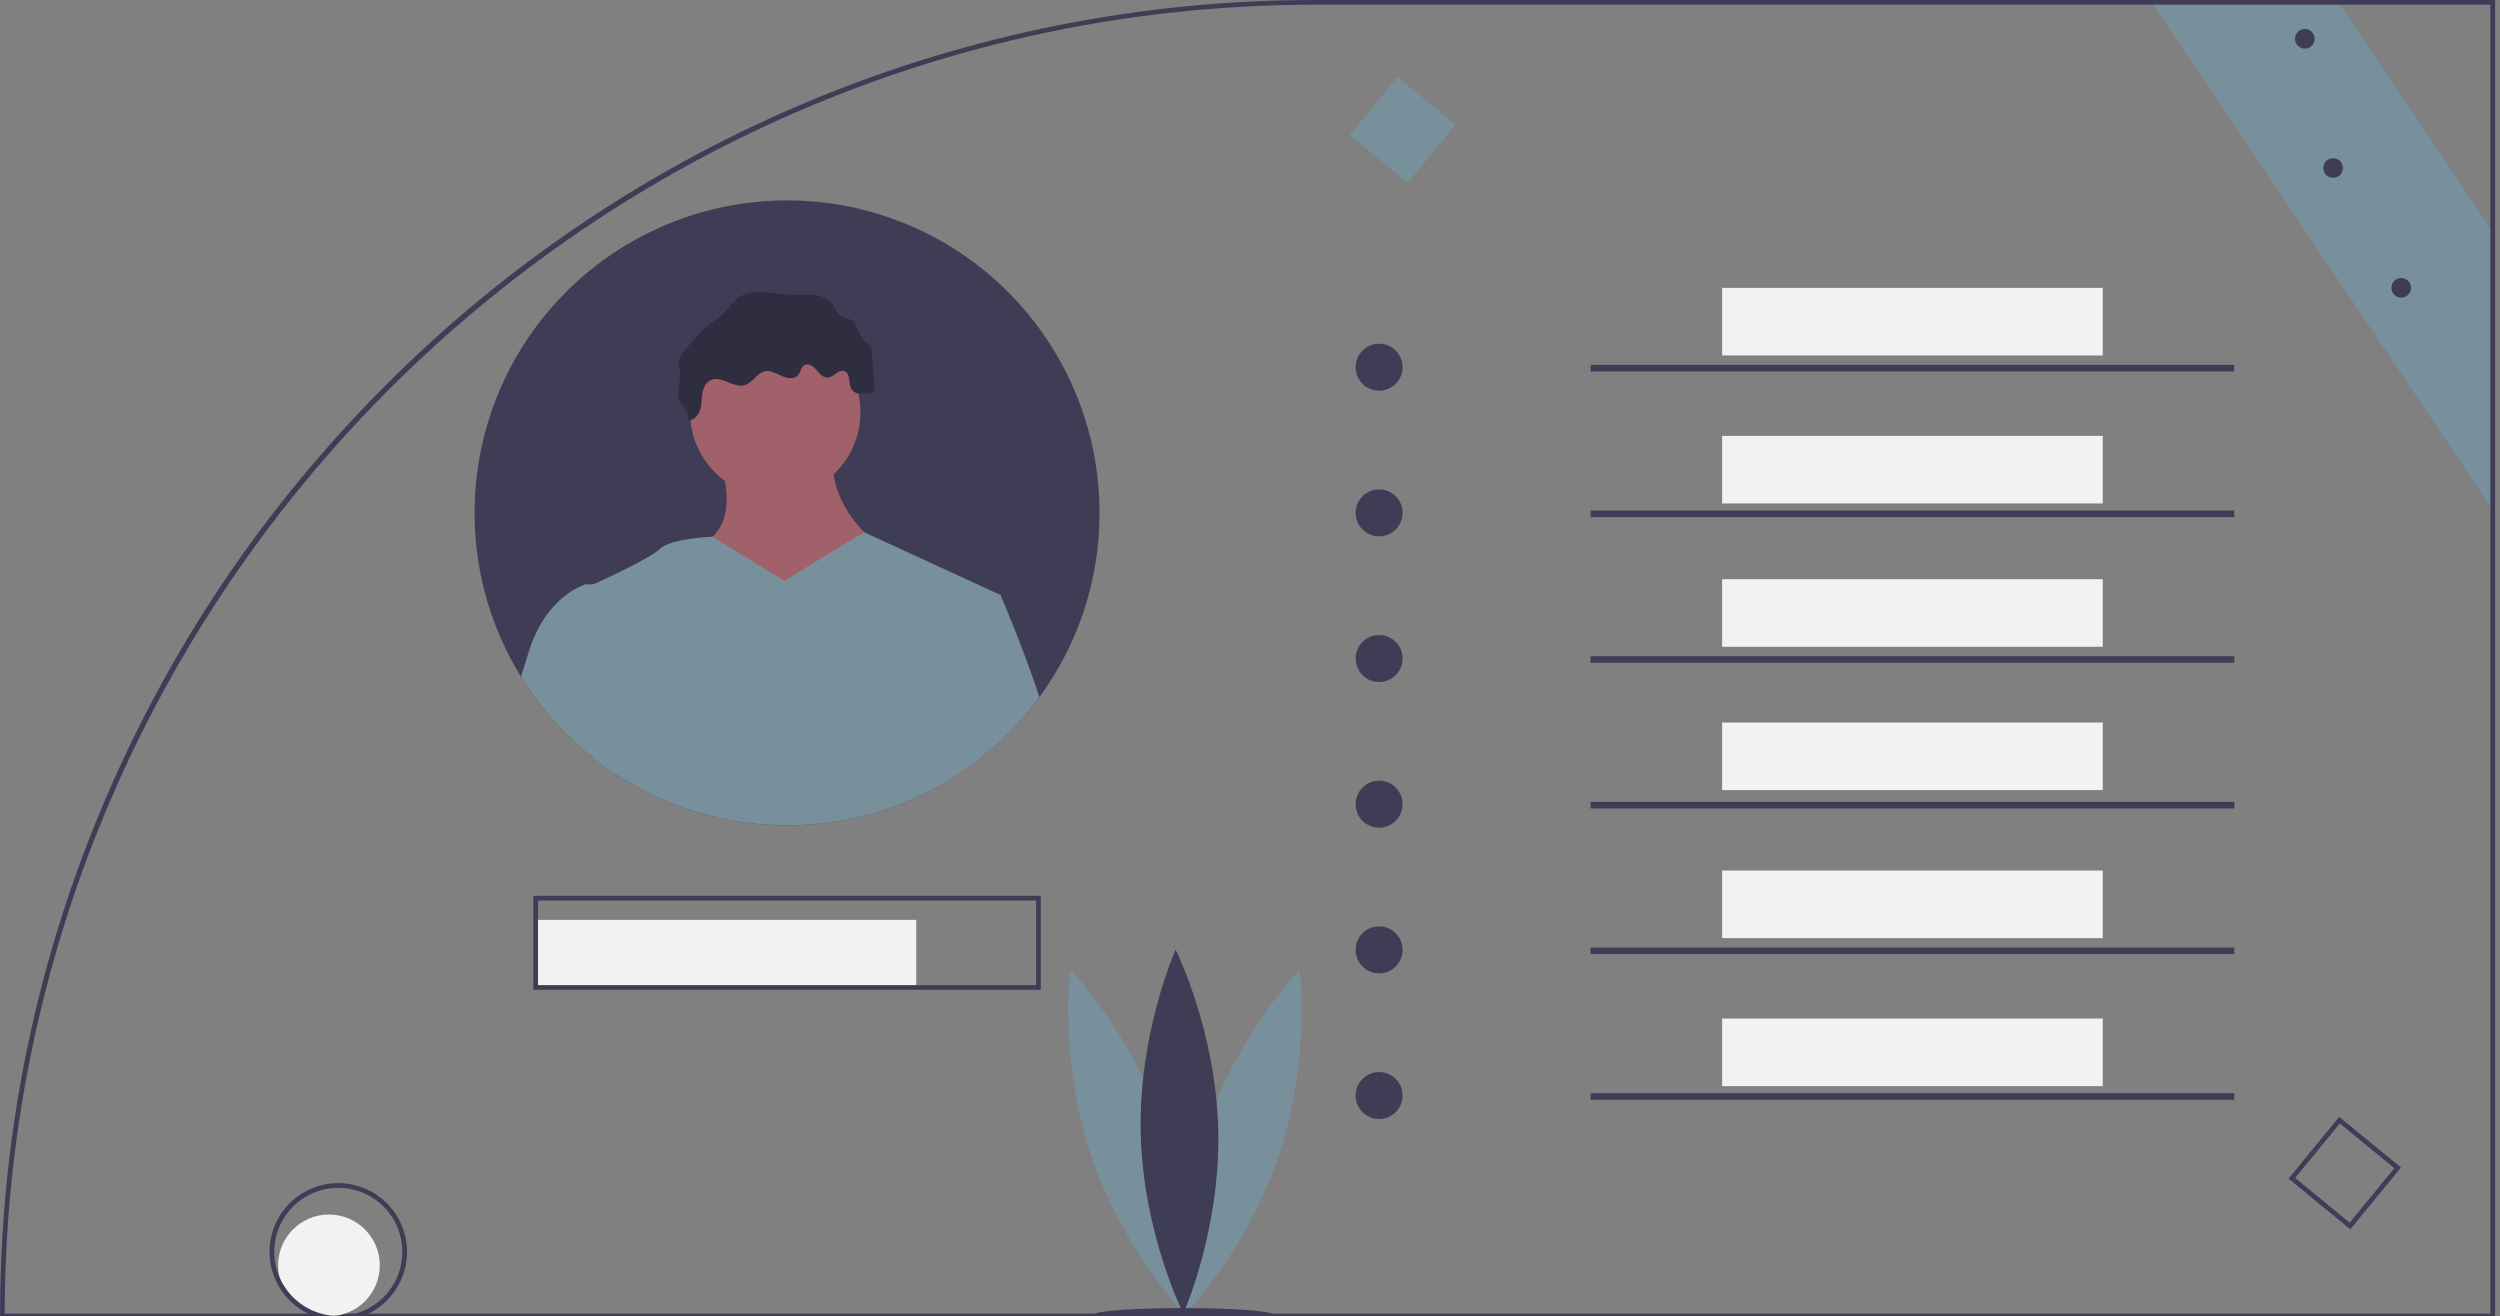 <svg xmlns="http://www.w3.org/2000/svg" width="378" height="199" viewBox="0 0 378 199">
    <rect x="0" y="0" width="378" height="199" fill="#808080" stroke="none"/>
    <g fill="none" fill-rule="evenodd">
        <g fill-rule="nonzero">
            <g transform="translate(-720 -613) translate(720 613)">
                <path fill="#78909C" d="M377.258 35.581L377.258 77.609 376.547 76.551 325.574 0.71 325.094 0 353.343 0 353.819 0.71 376.547 34.522z"/>
                <path fill="#3F3D56" d="M198.984 0C146.197-.067 95.559 20.907 58.281 58.28c-3.166 3.166-6.209 6.419-9.13 9.76-6 6.84-11.52 14.085-16.522 21.686-1.443 2.192-2.84 4.413-4.192 6.661-4.856 8.068-9.133 16.47-12.8 25.144-.4.945-.793 1.894-1.175 2.846-2.128 5.246-4.022 10.562-5.68 15.946-4.261 13.807-6.99 28.04-8.135 42.444C.217 188.135 0 193.541 0 198.984v.355h377.258V0H198.984zm177.563 198.629H.71c.008-4.831.188-9.619.54-14.363 1.067-14.53 3.743-28.895 7.98-42.834 1.655-5.45 3.535-10.796 5.64-16.04 3.896-9.712 8.558-19.098 13.943-28.07 1.347-2.256 2.743-4.482 4.189-6.679 4.99-7.626 10.5-14.9 16.49-21.77C85.869 27.134 139.4.71 198.984.71h177.563V198.63z"/>
                <path fill="#78909C" d="M176.054 170.822c4.791 14.419 3.109 27.958 3.109 27.958s-9.45-9.84-14.242-24.259c-4.791-14.42-3.108-27.958-3.108-27.958s9.45 9.84 14.241 24.259z"/>
                <path fill="#78909C" d="M182.271 170.822c-4.791 14.419-3.108 27.958-3.108 27.958s9.45-9.84 14.241-24.259c4.791-14.42 3.109-27.958 3.109-27.958s-9.45 9.84-14.242 24.259z"/>
                <path fill="#3F3D56" d="M184.2 170.978c.322 15.19-5.282 27.63-5.282 27.63s-6.125-12.191-6.446-27.382c-.321-15.191 5.283-27.63 5.283-27.63s6.125 12.19 6.446 27.382z"/>
                <ellipse cx="178.915" cy="198.779" fill="#3F3D56" rx="13.549" ry="1"/>
                <circle cx="49.737" cy="191.322" r="7.688" fill="#F2F2F2"/>
                <path fill="#3F3D56" d="M51.147 178.885c-5.738.007-10.388 4.659-10.394 10.397 0 .057 0 .114.004.17.069 3.914 2.324 7.458 5.84 9.177.61.3 1.25.539 1.907.71 1.734.455 3.556.455 5.29 0 .658-.171 1.297-.41 1.908-.71 4.353-2.12 6.666-6.966 5.577-11.684-1.088-4.718-5.29-8.06-10.132-8.06zm2.544 19.744c-.829.228-1.684.342-2.544.34-.17 0-.34-.003-.508-.013h-.003c-.686-.034-1.366-.144-2.029-.327-2.834-.777-5.166-2.794-6.34-5.489v-.003c-1.61-3.71-.744-8.03 2.17-10.833 2.915-2.803 7.265-3.5 10.91-1.748 3.644 1.752 5.816 5.584 5.447 9.611-.368 4.027-3.2 7.401-7.103 8.462z"/>
                <path fill="#F2F2F2" d="M80.991 139.085H138.54V149.304H80.991zM260.387 43.525H317.936V53.744H260.387zM260.387 65.905H317.936V76.124H260.387zM260.387 87.575H317.936V97.794H260.387zM260.387 109.245H317.936V119.464H260.387zM260.387 131.625H317.936V141.844H260.387zM260.387 154.005H317.936V164.224H260.387z"/>
                <path fill="#3F3D56" d="M80.636 135.45v14.209h76.732v-14.21H80.636zm76.021 13.498h-75.31V136.16h75.31v12.788z"/>
                <circle cx="208.522" cy="55.52" r="3.552" fill="#3F3D56"/>
                <circle cx="208.522" cy="77.545" r="3.552" fill="#3F3D56"/>
                <circle cx="208.522" cy="99.57" r="3.552" fill="#3F3D56"/>
                <circle cx="208.522" cy="121.595" r="3.552" fill="#3F3D56"/>
                <circle cx="208.522" cy="143.62" r="3.552" fill="#3F3D56"/>
                <circle cx="208.522" cy="165.645" r="3.552" fill="#3F3D56"/>
                <path fill="#3F3D56" d="M240.494 55.165H337.83V56.165H240.494zM240.494 77.19H337.83V78.19H240.494zM240.494 99.215H337.83V100.215H240.494zM240.494 121.24H337.83V122.24H240.494zM240.494 143.265H337.83V144.265H240.494zM240.494 165.29H337.83V166.29H240.494zM355.364 185.867l-9.338-7.66 7.661-9.339 9.338 7.661-7.66 9.338zm-8.338-7.76l8.24 6.76 6.76-8.24-8.24-6.759-6.76 8.24z"/>
                <path fill="#78909C" d="M206.391 13.957H217.759V25.325H206.391z" transform="rotate(39.365 212.075 19.641)"/>
                <path fill="#3F3D56" d="M166.249 77.545c.016 10.02-3.17 19.784-9.094 27.865-.675.924-1.382 1.826-2.125 2.697-2.097 2.471-4.442 4.72-6.998 6.714-.256.199-.515.397-.778.593-.96.717-1.946 1.398-2.96 2.042-.308.196-.617.388-.93.572-.707.43-1.427.84-2.16 1.23-.359.191-.72.38-1.083.56-15.156 7.563-33.2 6.44-47.3-2.944-.37-.242-.732-.49-1.091-.746-.675-.476-1.34-.973-1.986-1.485-.597-.469-1.18-.956-1.751-1.453-3.011-2.618-5.679-5.607-7.94-8.895-.44-.643-.866-1.297-1.279-1.961-10.507-17.051-9.121-38.875 3.457-54.46 12.579-15.587 33.618-21.548 52.503-14.879 18.885 6.67 31.515 24.522 31.515 44.55z"/>
                <circle cx="117.222" cy="62.342" r="12.872" fill="#A0616A"/>
                <path fill="#A0616A" d="M108.373 68.51s4.29 9.654-1.609 13.408c-5.9 3.755 9.654 19.308 9.654 19.308l17.162-18.235s-9.117-5.9-7.508-15.554l-17.699 1.073zM148.032 114.82c-.256.2-.515.398-.778.594-.96.717-1.946 1.398-2.96 2.042-.308.196-.617.388-.93.572l-.131-.714 1.236-.643 3.563-1.85z"/>
                <path fill="#78909C" d="M143.364 118.028c.313-.184.622-.376.93-.572l.012-.142.163-.643 6.81-26.707-20.643-9.499-12.071 7.354-10.814-6.668s-6.351.23-7.96 1.84c-1.262 1.261-7.446 4.164-10.075 5.364-.732.334-1.187.537-1.187.537s.405 12.17 1.215 25.751c.647.512 1.311 1.009 1.986 1.485.359.256.721.504 1.09.746 14.102 9.383 32.145 10.507 47.3 2.945l3.244-1.79z"/>
                <path fill="#78909C" d="M92.82 88.355v28.519c-.369-.242-.731-.49-1.09-.746-.675-.476-1.34-.973-1.986-1.485-.597-.469-1.18-.956-1.751-1.453-3.011-2.618-5.679-5.607-7.94-8.895-.44-.643-.867-1.297-1.279-1.961.349-1.144.74-2.407 1.173-3.79 2.682-8.58 8.582-10.189 8.582-10.189h4.292zM143.364 118.028c.313-.184.622-.376.93-.572 1.013-.642 2-1.323 2.96-2.042.263-.196.522-.394.778-.593 2.556-1.993 4.901-4.243 6.998-6.714.743-.87 1.45-1.773 2.125-2.697-2.185-6.827-5.876-15.446-5.876-15.446l-7.51-.536s-3.048 24.398-3.648 30.39l3.243-1.79z"/>
                <path fill="#2F2E41" d="M109.33 47.444c-.644.548-1.316 1.062-2.013 1.54-.88.73-1.692 1.537-2.427 2.411l-.83.93c-.707.79-1.456 1.693-1.426 2.753.01.393.132.775.18 1.165.187 1.55-.76 3.252.02 4.604.225.391.573.697.822 1.073.316.483.456 1.06.396 1.634.838.034 1.525-.716 1.788-1.512.263-.797.227-1.657.355-2.485.128-.829.487-1.706 1.24-2.075 1.607-.787 3.451 1.26 5.166.75 1.197-.357 1.828-1.84 3.052-2.09.876-.178 1.72.343 2.534.712.814.369 1.912.54 2.488-.144.38-.453.421-1.179.927-1.486.606-.37 1.365.144 1.824.685.458.541.965 1.203 1.674 1.183.94-.026 1.661-1.279 2.554-.982 1.008.336.544 1.948 1.156 2.817.517.734 1.6.69 2.49.57.304.03.604-.097.792-.34.188-.24.24-.563.135-.85l-.371-4.929c-.002-.34-.076-.675-.218-.983-.26-.469-.795-.706-1.16-1.099-.765-.825-.728-2.27-1.681-2.87-.495-.312-1.142-.302-1.633-.62-.63-.406-.832-1.22-1.274-1.826-.63-.866-1.733-1.268-2.799-1.378-1.066-.11-2.142.023-3.213-.012-2.178-.071-4.355-.684-6.544-.325-1.909.313-2.71 1.933-4.004 3.179z"/>
                <circle cx="363.061" cy="43.52" r="1.487" fill="#3F3D56"/>
                <circle cx="352.759" cy="25.403" r="1.487" fill="#3F3D56"/>
                <circle cx="348.496" cy="5.865" r="1.487" fill="#3F3D56"/>
            </g>
        </g>
    </g>
</svg>

